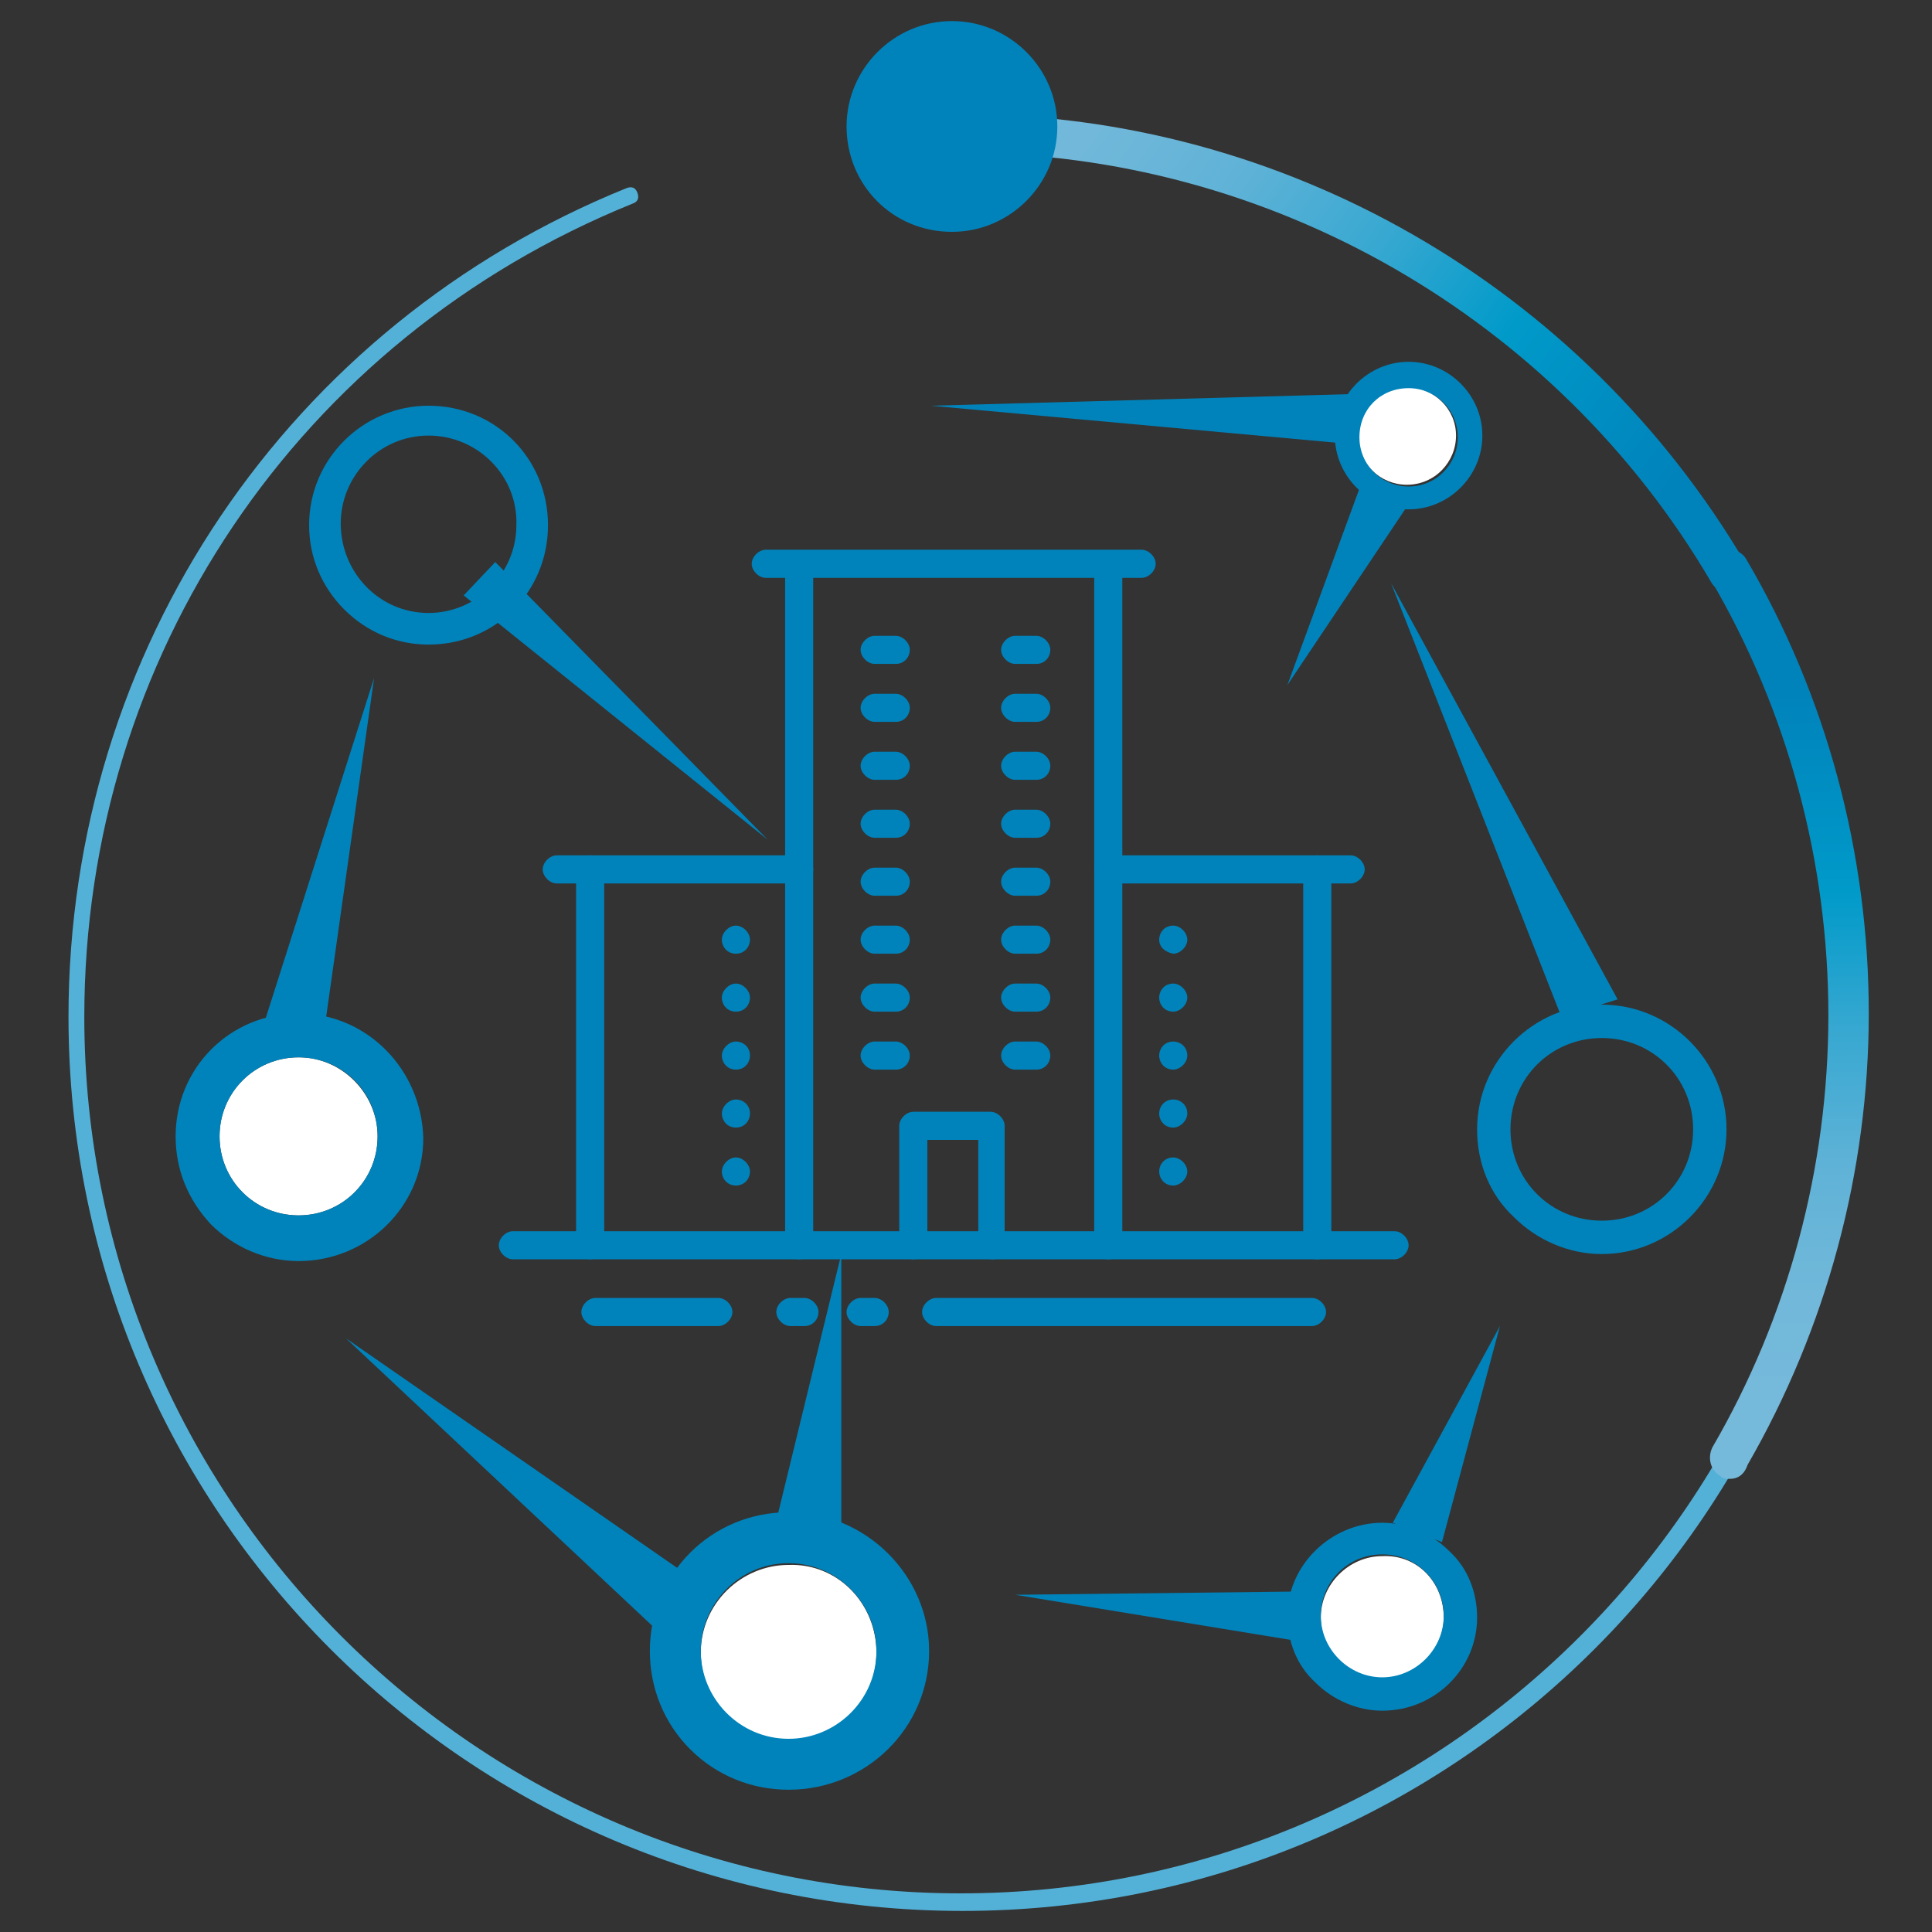 <?xml version="1.0" encoding="utf-8"?>
<!-- Generator: Adobe Illustrator 27.2.0, SVG Export Plug-In . SVG Version: 6.00 Build 0)  -->
<svg version="1.1" id="_x3C_Ebene_x3E_" xmlns="http://www.w3.org/2000/svg" xmlns:xlink="http://www.w3.org/1999/xlink" x="0px"
	 y="0px" viewBox="0 0 110 110" style="enable-background:new 0 0 110 110;" xml:space="preserve">
<rect x="0" y="0" width="110" height="110" fill="#333333" stroke="none"/>
<style type="text/css">
	.st0{fill:#53B1D8;}
	.st1{fill:url(#SVGID_1_);}
	.st2{fill:#0083BB;}
	.st3{fill:#FFFFFF;}
	.st4{fill:url(#SVGID_00000080198720211429101260000005216877909994307209_);}
</style>
<g>
	<path class="st0" d="M54.8,108.8C26.7,108.8,3.9,86,3.9,57.9c0-20.9,12.5-39.4,31.8-47.2c0.3-0.1,0.5,0,0.6,0.3
		c0.1,0.3,0,0.5-0.3,0.6c-19,7.7-31.2,25.8-31.2,46.3c0,27.5,22.4,49.9,49.9,49.9c27.5,0,49.9-22.4,49.9-49.9
		C104.7,30.4,82.3,8,54.8,8c-0.3,0-0.5-0.2-0.5-0.5S54.5,7,54.8,7c28.1,0,50.9,22.8,50.9,50.9C105.7,86,82.9,108.8,54.8,108.8z"/>
</g>
<g>
	<linearGradient id="SVGID_1_" gradientUnits="userSpaceOnUse" x1="93.426" y1="29.914" x2="56.502" y2="2.708">
		<stop  offset="0" style="stop-color:#0083BB"/>
		<stop  offset="8.078607e-02" style="stop-color:#008ABF"/>
		<stop  offset="0.275" style="stop-color:#009AC9"/>
		<stop  offset="0.468" style="stop-color:#37A8D1"/>
		<stop  offset="0.655" style="stop-color:#5FB2D7"/>
		<stop  offset="0.835" style="stop-color:#71B8DA"/>
		<stop  offset="1" style="stop-color:#76BADB"/>
	</linearGradient>
	<path class="st1" d="M98.4,33.7c-0.4,0-0.8-0.2-1-0.6C88.6,18.1,72.3,8.7,54.8,8.7c-0.6,0-1.1-0.5-1.1-1.1s0.5-1.1,1.1-1.1
		c18.3,0,35.3,9.8,44.6,25.6c0.3,0.5,0.1,1.3-0.4,1.6C98.8,33.7,98.6,33.7,98.4,33.7z"/>
</g>
<g>
	<path class="st2" d="M54.2,13.2c3.3,0,6-2.7,6-6c0-3.3-2.7-6-6-6c-3.3,0-6,2.7-6,6C48.2,10.5,50.8,13.2,54.2,13.2"/>
</g>
<polygon class="st2" points="88.9,57.9 79.2,33.2 92.1,56.9 "/>
<polygon class="st2" points="28.2,32 43.7,47.8 26.4,33.9 "/>
<polygon class="st2" points="14.8,59 21.3,38.6 18.3,59.8 "/>
<polygon class="st2" points="37.6,93 19.7,76.2 39.9,90.2 "/>
<polygon class="st2" points="74.9,93.6 57.8,90.8 75.2,90.6 "/>
<polygon class="st2" points="44,87.4 47.9,71.4 47.9,87.9 "/>
<polygon class="st2" points="78.2,25.4 53,23.1 78.3,22.4 "/>
<g>
	<path class="st2" d="M24.4,23.1c-3.7,0-6.8,3-6.8,6.8c0,1.8,0.7,3.5,2,4.8c1.3,1.3,3,2,4.8,2c3.8,0,6.8-3,6.8-6.8
		C31.2,26.1,28.2,23.1,24.4,23.1L24.4,23.1L24.4,23.1z M24.4,24.8L24.4,24.8c2.8,0,5.1,2.3,5,5.1c0,2.8-2.3,5-5,5c0,0,0,0,0,0
		c-2.8,0-5-2.3-5-5.1C19.4,27.1,21.6,24.8,24.4,24.8"/>
</g>
<g>
	<path class="st3" d="M21.5,64.7c0,2.5-2,4.5-4.5,4.5c-2.5,0-4.5-2-4.5-4.5c0-2.5,2-4.5,4.5-4.5C19.5,60.2,21.5,62.3,21.5,64.7"/>
</g>
<g>
	<path class="st2" d="M17,57.7c-3.9,0-7,3.1-7,7c0,1.9,0.7,3.6,2,5c1.3,1.3,3.1,2.1,5,2.1c3.9,0,7.1-3.1,7.1-7
		C24,60.9,20.9,57.7,17,57.7L17,57.7L17,57.7z M17,60.2C17,60.2,17,60.2,17,60.2c2.5,0,4.5,2,4.5,4.5c0,2.5-2,4.5-4.5,4.5
		c0,0,0,0,0,0c-2.5,0-4.5-2-4.5-4.5C12.5,62.2,14.5,60.2,17,60.2"/>
</g>
<g>
	<path class="st3" d="M49.9,94.1c0,2.8-2.3,5-5,5c-2.8,0-5-2.3-5-5c0-2.8,2.3-5,5-5C47.7,89,49.9,91.3,49.9,94.1"/>
</g>
<g>
	<path class="st2" d="M44.9,86.1c-4.4,0-7.9,3.5-7.9,7.9c0,2.1,0.8,4.1,2.3,5.6c1.5,1.5,3.5,2.3,5.6,2.3c4.4,0,8-3.5,8-7.9
		C52.9,89.7,49.3,86.1,44.9,86.1L44.9,86.1L44.9,86.1z M44.9,89L44.9,89c2.8,0,5,2.3,5,5c0,2.8-2.3,5-5,5c0,0,0,0,0,0
		c-2.8,0-5-2.3-5-5C39.9,91.3,42.1,89,44.9,89"/>
</g>
<g>
	<path class="st3" d="M82.9,24.8c0,1.5-1.2,2.8-2.8,2.8c-1.5,0-2.8-1.2-2.8-2.8c0-1.5,1.2-2.8,2.8-2.8
		C81.7,22.1,82.9,23.3,82.9,24.8"/>
</g>
<g>
	<path class="st2" d="M80.2,20.6c-2.3,0-4.2,1.9-4.2,4.2c0,2.3,1.9,4.2,4.2,4.2c2.3,0,4.2-1.9,4.2-4.2
		C84.4,22.5,82.5,20.6,80.2,20.6 M80.2,22.1c1.5,0,2.8,1.2,2.8,2.8c0,1.5-1.2,2.8-2.8,2.8c-1.5,0-2.8-1.2-2.8-2.8
		C77.4,23.3,78.6,22.1,80.2,22.1"/>
</g>
<polygon class="st2" points="79.3,86.7 85.4,75.5 82.1,87.8 "/>
<polygon class="st2" points="80.4,28.4 73.3,39 77.7,27 "/>
<g>
	<path class="st2" d="M91.2,57.2c-3.9,0-7.1,3.2-7.1,7.1c0,1.9,0.7,3.7,2.1,5c1.3,1.3,3.1,2.1,5,2.1c3.9,0,7.1-3.2,7.1-7.1
		C98.3,60.4,95.1,57.2,91.2,57.2L91.2,57.2L91.2,57.2z M91.2,59.1C91.2,59.1,91.2,59.1,91.2,59.1c2.9,0,5.2,2.3,5.2,5.2
		c0,2.9-2.3,5.2-5.2,5.2c0,0,0,0,0,0c-2.9,0-5.2-2.3-5.2-5.2C86,61.4,88.3,59.1,91.2,59.1"/>
</g>
<g>
	<path class="st3" d="M82.2,92.1c0,1.9-1.6,3.5-3.5,3.5c-1.9,0-3.5-1.6-3.5-3.5c0-1.9,1.6-3.5,3.5-3.5
		C80.7,88.5,82.2,90.1,82.2,92.1"/>
</g>
<g>
	<path class="st2" d="M78.7,86.7c-2.9,0-5.4,2.4-5.4,5.3c0,1.4,0.5,2.8,1.6,3.8c1,1,2.4,1.6,3.8,1.6c3,0,5.4-2.4,5.4-5.3
		c0-1.4-0.5-2.8-1.6-3.8C81.5,87.3,80.1,86.7,78.7,86.7L78.7,86.7L78.7,86.7z M78.7,88.5L78.7,88.5c2,0,3.5,1.6,3.5,3.5
		c0,1.9-1.6,3.5-3.5,3.5h0c-1.9,0-3.5-1.6-3.5-3.5C75.2,90.1,76.7,88.5,78.7,88.5"/>
</g>
<path class="st2" d="M63.1,71.7c-0.4,0-0.8-0.4-0.8-0.8V32.2c0-0.4,0.4-0.8,0.8-0.8s0.8,0.4,0.8,0.8v38.8
	C63.9,71.3,63.6,71.7,63.1,71.7z M45.5,71.7c-0.4,0-0.8-0.4-0.8-0.8V32.2c0-0.4,0.4-0.8,0.8-0.8s0.8,0.4,0.8,0.8v38.8
	C46.3,71.3,45.9,71.7,45.5,71.7z"/>
<path class="st2" d="M59,44.4h-1.2c-0.4,0-0.8-0.4-0.8-0.8s0.4-0.8,0.8-0.8H59c0.4,0,0.8,0.4,0.8,0.8S59.5,44.4,59,44.4z M51,44.4
	h-1.2c-0.4,0-0.8-0.4-0.8-0.8s0.4-0.8,0.8-0.8H51c0.4,0,0.8,0.4,0.8,0.8S51.5,44.4,51,44.4z"/>
<path class="st2" d="M59,47.7h-1.2c-0.4,0-0.8-0.4-0.8-0.8s0.4-0.8,0.8-0.8H59c0.4,0,0.8,0.4,0.8,0.8S59.5,47.7,59,47.7z M51,47.7
	h-1.2c-0.4,0-0.8-0.4-0.8-0.8s0.4-0.8,0.8-0.8H51c0.4,0,0.8,0.4,0.8,0.8S51.5,47.7,51,47.7z"/>
<path class="st2" d="M59,51h-1.2c-0.4,0-0.8-0.4-0.8-0.8s0.4-0.8,0.8-0.8H59c0.4,0,0.8,0.4,0.8,0.8S59.5,51,59,51z M51,51h-1.2
	c-0.4,0-0.8-0.4-0.8-0.8s0.4-0.8,0.8-0.8H51c0.4,0,0.8,0.4,0.8,0.8S51.5,51,51,51z"/>
<path class="st2" d="M59,54.3h-1.2c-0.4,0-0.8-0.4-0.8-0.8s0.4-0.8,0.8-0.8H59c0.4,0,0.8,0.4,0.8,0.8S59.5,54.3,59,54.3z M51,54.3
	h-1.2c-0.4,0-0.8-0.4-0.8-0.8s0.4-0.8,0.8-0.8H51c0.4,0,0.8,0.4,0.8,0.8S51.5,54.3,51,54.3z"/>
<path class="st2" d="M59,57.6h-1.2c-0.4,0-0.8-0.4-0.8-0.8s0.4-0.8,0.8-0.8H59c0.4,0,0.8,0.4,0.8,0.8S59.5,57.6,59,57.6z M51,57.6
	h-1.2c-0.4,0-0.8-0.4-0.8-0.8s0.4-0.8,0.8-0.8H51c0.4,0,0.8,0.4,0.8,0.8S51.5,57.6,51,57.6z"/>
<path class="st2" d="M59,60.9h-1.2c-0.4,0-0.8-0.4-0.8-0.8s0.4-0.8,0.8-0.8H59c0.4,0,0.8,0.4,0.8,0.8S59.5,60.9,59,60.9z M51,60.9
	h-1.2c-0.4,0-0.8-0.4-0.8-0.8s0.4-0.8,0.8-0.8H51c0.4,0,0.8,0.4,0.8,0.8S51.5,60.9,51,60.9z"/>
<path class="st2" d="M56.5,71.7c-0.4,0-0.8-0.4-0.8-0.8v-6h-2.9v6c0,0.4-0.4,0.8-0.8,0.8s-0.8-0.4-0.8-0.8v-6.8
	c0-0.4,0.4-0.8,0.8-0.8h4.4c0.4,0,0.8,0.4,0.8,0.8v6.8C57.3,71.3,57,71.7,56.5,71.7z M33.6,71.7c-0.4,0-0.8-0.4-0.8-0.8V49.5
	c0-0.4,0.4-0.8,0.8-0.8s0.8,0.4,0.8,0.8v21.4C34.4,71.3,34,71.7,33.6,71.7z"/>
<path class="st2" d="M41.1,53.5c0-0.4,0.4-0.8,0.8-0.8l0,0c0.4,0,0.8,0.4,0.8,0.8l0,0c0,0.4-0.3,0.8-0.8,0.8l0,0
	C41.4,54.3,41.1,53.9,41.1,53.5z"/>
<path class="st2" d="M41.1,56.8c0-0.4,0.4-0.8,0.8-0.8l0,0c0.4,0,0.8,0.4,0.8,0.8l0,0c0,0.4-0.3,0.8-0.8,0.8l0,0
	C41.4,57.6,41.1,57.2,41.1,56.8z"/>
<path class="st2" d="M41.1,60.1c0-0.4,0.4-0.8,0.8-0.8l0,0c0.4,0,0.8,0.3,0.8,0.8l0,0c0,0.4-0.3,0.8-0.8,0.8l0,0
	C41.4,60.9,41.1,60.5,41.1,60.1z"/>
<path class="st2" d="M41.1,63.4c0-0.4,0.4-0.8,0.8-0.8l0,0c0.4,0,0.8,0.3,0.8,0.8l0,0c0,0.4-0.3,0.8-0.8,0.8l0,0
	C41.4,64.2,41.1,63.8,41.1,63.4z"/>
<path class="st2" d="M41.1,66.7c0-0.4,0.4-0.8,0.8-0.8l0,0c0.4,0,0.8,0.4,0.8,0.8l0,0c0,0.4-0.3,0.8-0.8,0.8l0,0
	C41.4,67.5,41.1,67.1,41.1,66.7z"/>
<path class="st2" d="M74.7,75.5H53.3c-0.4,0-0.8-0.4-0.8-0.8s0.4-0.8,0.8-0.8h21.4c0.4,0,0.8,0.4,0.8,0.8S75.1,75.5,74.7,75.5z
	 M40.9,75.5h-7c-0.4,0-0.8-0.4-0.8-0.8s0.4-0.8,0.8-0.8h7c0.4,0,0.8,0.4,0.8,0.8S41.3,75.5,40.9,75.5z M79.4,71.7H29.2
	c-0.4,0-0.8-0.4-0.8-0.8s0.4-0.8,0.8-0.8h50.2c0.4,0,0.8,0.4,0.8,0.8S79.8,71.7,79.4,71.7z"/>
<path class="st2" d="M49.8,75.5H49c-0.4,0-0.8-0.4-0.8-0.8s0.4-0.8,0.8-0.8h0.8c0.4,0,0.8,0.4,0.8,0.8S50.3,75.5,49.8,75.5z
	 M45.8,75.5H45c-0.4,0-0.8-0.4-0.8-0.8s0.4-0.8,0.8-0.8h0.8c0.4,0,0.8,0.4,0.8,0.8S46.3,75.5,45.8,75.5z"/>
<path class="st2" d="M59,37.8h-1.2c-0.4,0-0.8-0.4-0.8-0.8s0.4-0.8,0.8-0.8H59c0.4,0,0.8,0.4,0.8,0.8S59.5,37.8,59,37.8z M51,37.8
	h-1.2c-0.4,0-0.8-0.4-0.8-0.8s0.4-0.8,0.8-0.8H51c0.4,0,0.8,0.4,0.8,0.8S51.5,37.8,51,37.8z"/>
<path class="st2" d="M59,41.1h-1.2c-0.4,0-0.8-0.4-0.8-0.8s0.4-0.8,0.8-0.8H59c0.4,0,0.8,0.4,0.8,0.8S59.5,41.1,59,41.1z M51,41.1
	h-1.2c-0.4,0-0.8-0.4-0.8-0.8s0.4-0.8,0.8-0.8H51c0.4,0,0.8,0.4,0.8,0.8S51.5,41.1,51,41.1z"/>
<path class="st2" d="M75,71.7c-0.4,0-0.8-0.4-0.8-0.8V49.5c0-0.4,0.4-0.8,0.8-0.8s0.8,0.4,0.8,0.8v21.4C75.8,71.3,75.4,71.7,75,71.7
	z"/>
<path class="st2" d="M66,53.5c0-0.4,0.3-0.8,0.8-0.8l0,0c0.4,0,0.8,0.4,0.8,0.8l0,0c0,0.4-0.4,0.8-0.8,0.8l0,0
	C66.3,54.2,66,53.9,66,53.5z"/>
<path class="st2" d="M66,56.8c0-0.4,0.3-0.8,0.8-0.8l0,0c0.4,0,0.8,0.4,0.8,0.8l0,0c0,0.4-0.4,0.8-0.8,0.8l0,0
	C66.3,57.6,66,57.2,66,56.8z"/>
<path class="st2" d="M66,60.1c0-0.4,0.3-0.8,0.8-0.8l0,0c0.4,0,0.8,0.3,0.8,0.8l0,0c0,0.4-0.4,0.8-0.8,0.8l0,0
	C66.3,60.9,66,60.5,66,60.1z"/>
<path class="st2" d="M66,63.4c0-0.4,0.3-0.8,0.8-0.8l0,0c0.4,0,0.8,0.3,0.8,0.8l0,0c0,0.4-0.4,0.8-0.8,0.8l0,0
	C66.3,64.2,66,63.8,66,63.4z"/>
<path class="st2" d="M66,66.7c0-0.4,0.3-0.8,0.8-0.8l0,0c0.4,0,0.8,0.4,0.8,0.8l0,0c0,0.4-0.4,0.8-0.8,0.8l0,0
	C66.3,67.5,66,67.1,66,66.7z"/>
<path class="st2" d="M76.9,50.3H63.1c-0.4,0-0.8-0.4-0.8-0.8s0.4-0.8,0.8-0.8h13.8c0.4,0,0.8,0.4,0.8,0.8S77.3,50.3,76.9,50.3z
	 M45.5,50.3H31.7c-0.4,0-0.8-0.4-0.8-0.8s0.4-0.8,0.8-0.8h13.8c0.4,0,0.8,0.4,0.8,0.8S45.9,50.3,45.5,50.3z M65,32.9H43.6
	c-0.4,0-0.8-0.4-0.8-0.8s0.4-0.8,0.8-0.8H65c0.4,0,0.8,0.4,0.8,0.8S65.4,32.9,65,32.9z"/>
<linearGradient id="SVGID_00000068660049882939933570000010794186905531630495_" gradientUnits="userSpaceOnUse" x1="101.69" y1="39.559" x2="101.889" y2="80.387">
	<stop  offset="0" style="stop-color:#0083BB"/>
	<stop  offset="8.078607e-02" style="stop-color:#008ABF"/>
	<stop  offset="0.275" style="stop-color:#009AC9"/>
	<stop  offset="0.468" style="stop-color:#37A8D1"/>
	<stop  offset="0.655" style="stop-color:#5FB2D7"/>
	<stop  offset="0.835" style="stop-color:#71B8DA"/>
	<stop  offset="1" style="stop-color:#76BADB"/>
</linearGradient>
<path style="fill:url(#SVGID_00000068660049882939933570000010794186905531630495_);" d="M98.5,84.2c-0.2,0-0.4,0-0.6-0.2
	c-0.5-0.3-0.7-1-0.4-1.6c4.3-7.4,6.6-15.9,6.6-24.6c0-8.7-2.3-17.3-6.7-24.8c-0.3-0.5-0.1-1.3,0.4-1.6c0.5-0.3,1.3-0.1,1.6,0.4
	c4.6,7.8,7,16.8,7,25.9c0,9-2.4,17.9-6.9,25.7C99.3,84,98.9,84.2,98.5,84.2z"/>
</svg>
